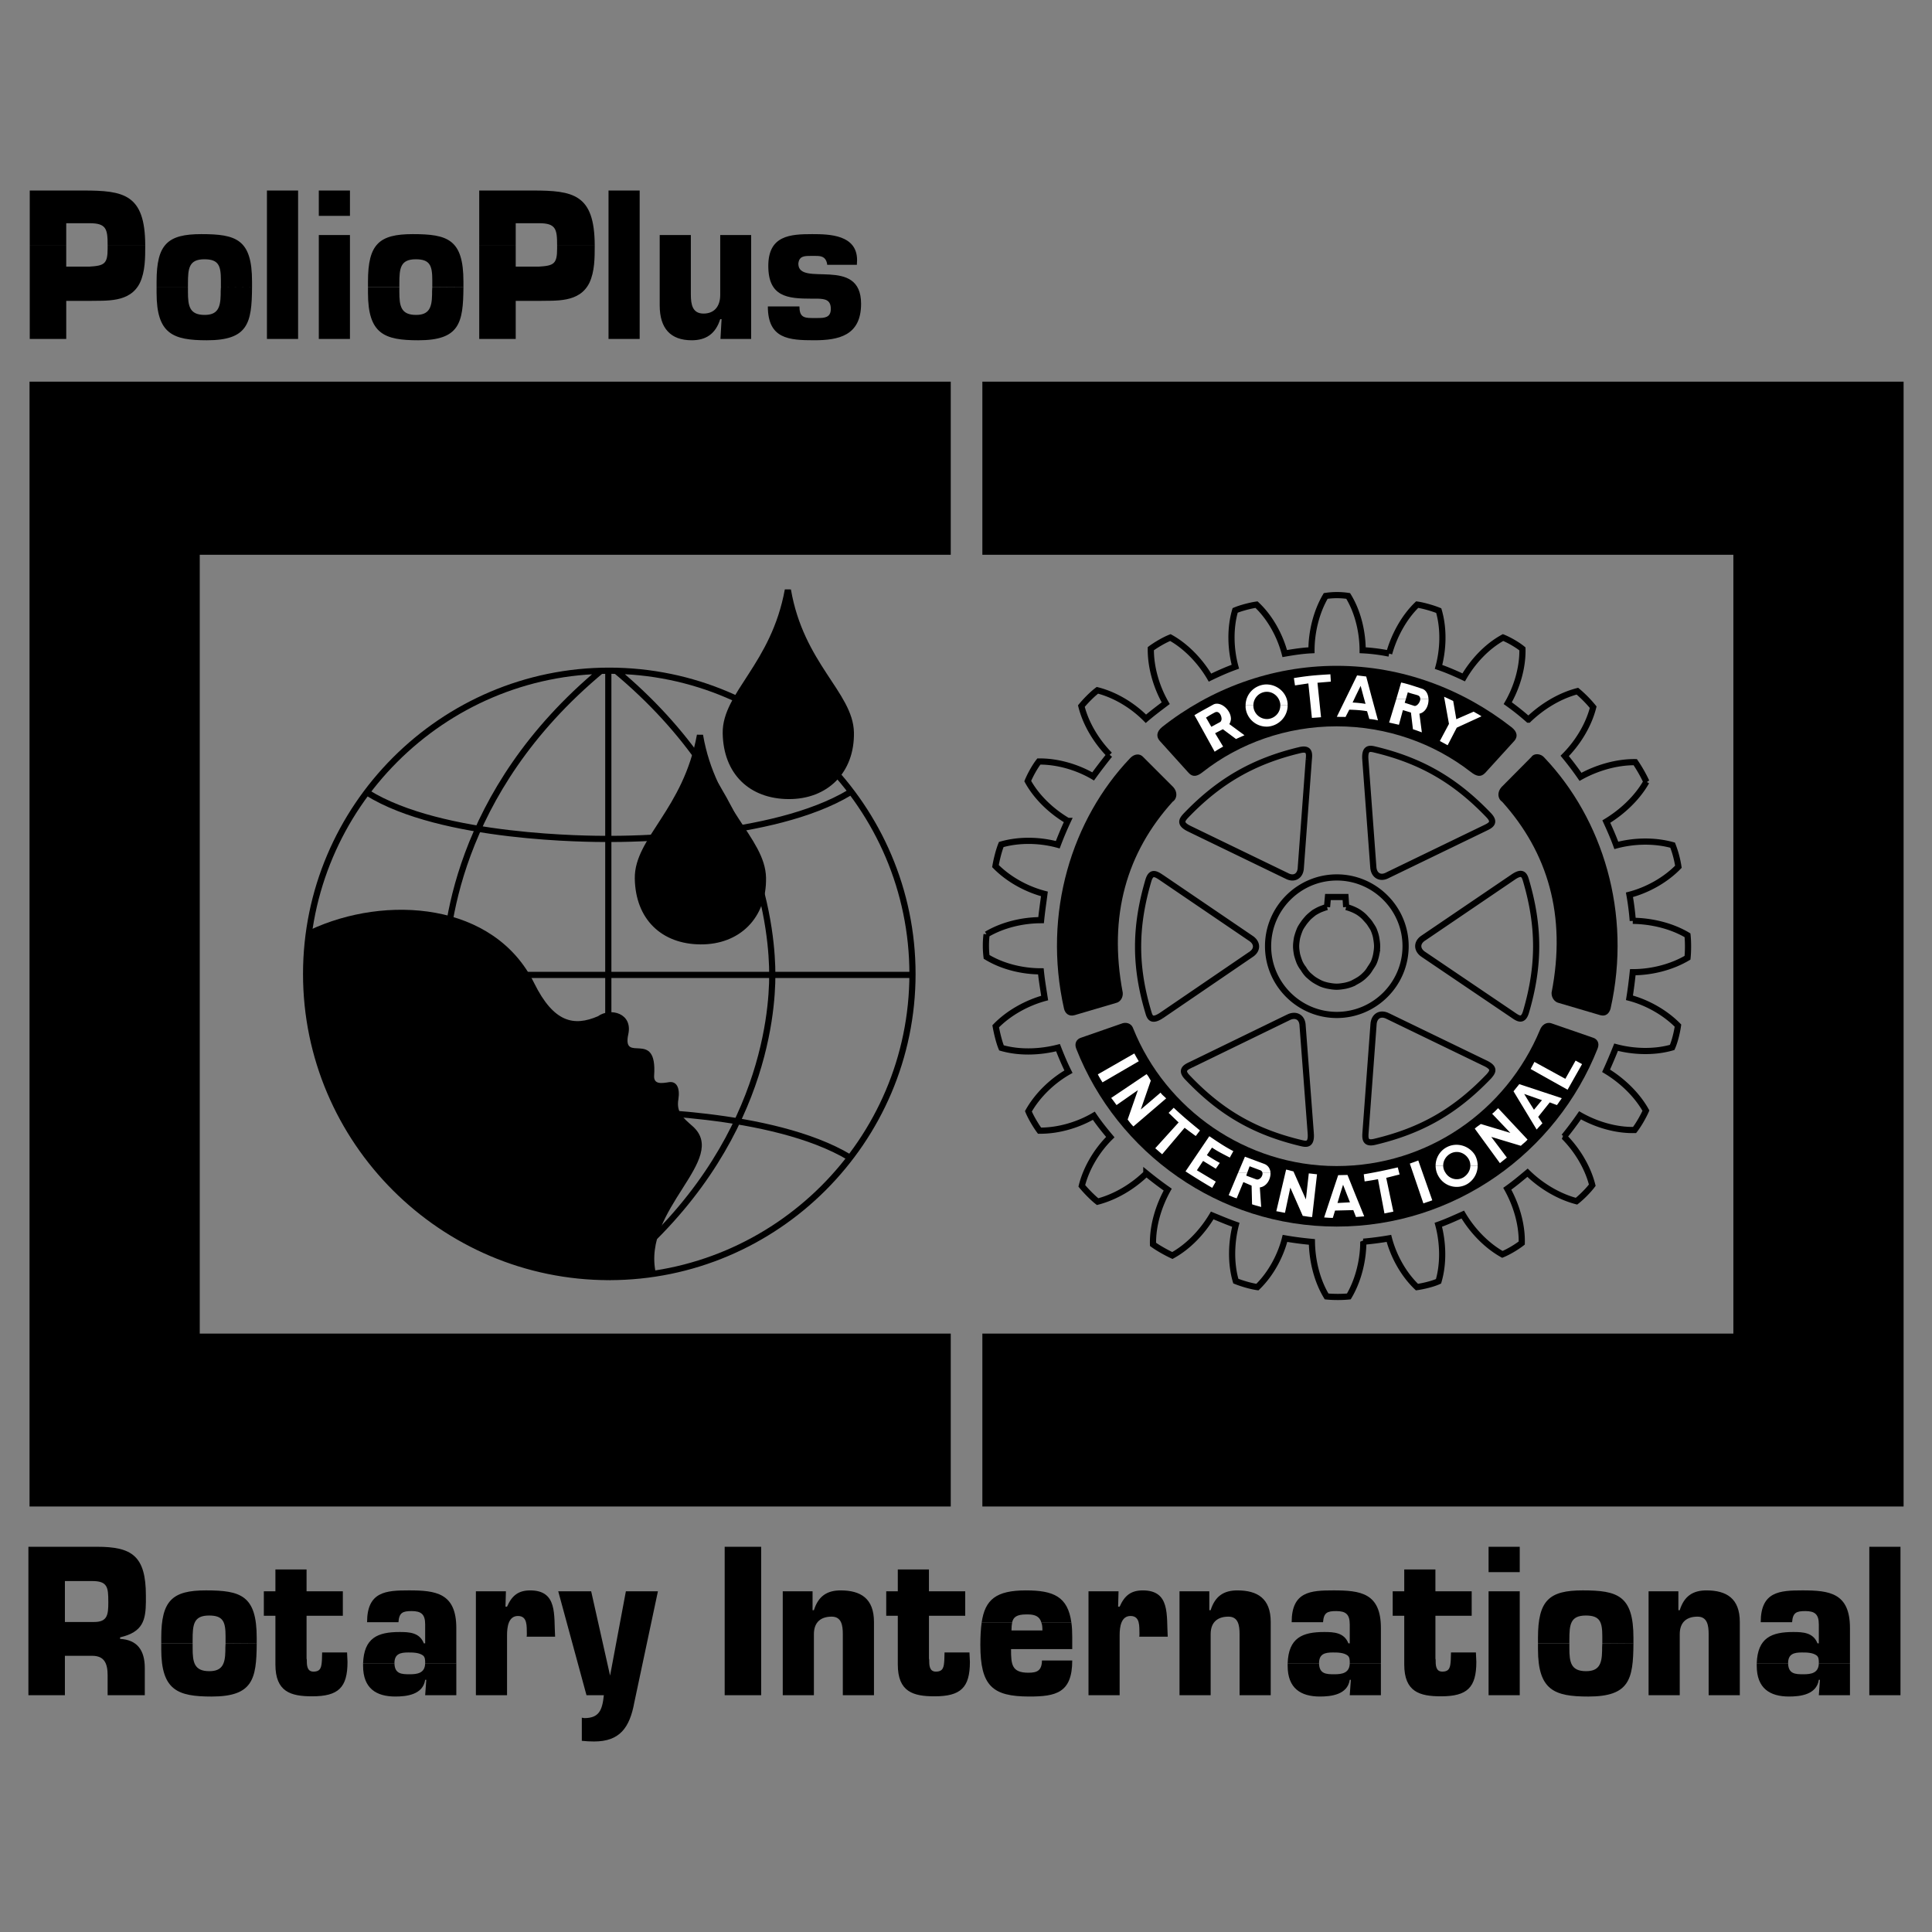 <svg xmlns="http://www.w3.org/2000/svg" width="2500" height="2500" viewBox="0 0 192.756 192.756"><rect x="0" y="0" width="192.756" height="192.756" fill="#808080" stroke="none"/><path fill-rule="evenodd" clip-rule="evenodd" fill="#fff" fill-opacity="0" d="M0 0h192.756v192.756H0V0z"/><path d="M2.834 159.783v-5.461h6.86c3.463 0 4.861.91 4.861 4.863v.598h-3.751c0-1.398-.067-2.041-1.599-2.041h-2.73v2.041H2.834zM2.834 159.783v9.348h3.641v-3.93h2.731c1.199 0 1.532.754 1.532 1.953v1.977h3.708v-2.709c0-1.799-.777-2.82-2.464-2.908v-.156c2.287-.531 2.553-1.709 2.575-3.574h-3.751v.066c0 1.266-.089 1.977-1.421 1.977h-2.91v-2.043H2.834v-.001zM16.088 163.957v-.555c0-3.729 1.11-4.729 4.462-4.729 3.485 0 5.062.512 5.062 4.729v.578l-3.108-.023v-.688c0-1.443-.222-2.088-1.643-2.088-1.555 0-1.643.91-1.643 2.443v.332h-3.13v.001z" fill-rule="evenodd" clip-rule="evenodd"/><path d="M16.088 163.957v.578c0 4.107 1.643 4.729 5.018 4.729 4.107 0 4.484-1.709 4.507-5.283l-3.108-.023c-.022.268-.022.512-.022.777-.022 1.311-.333 1.998-1.598 1.998-1.51 0-1.665-.889-1.665-2.287v-.488h-3.132v-.001zM34.205 158.762h-3.619v-2.176h-3.108v2.176h-1.155v2.443h1.155v4.861c0 2.73 1.532 3.176 3.663 3.176 2.62 0 3.53-.867 3.53-3.441 0-.311-.044-.621-.044-.934H32.14c0 .244-.022.512-.022.756-.045.709-.111 1.154-.844 1.154-.666 0-.666-.666-.666-1.199-.022-.045-.022-.111-.022-.178v-4.195h3.619v-2.443zM36.225 165.955c.088-2.553 1.465-3.129 3.641-3.129.955 0 1.999.043 2.42 1.131h.133v-1.887c0-1.021-.399-1.332-1.354-1.332-.889 0-1.244.156-1.311 1.109h-3.13c0-3.062 1.887-3.174 4.173-3.174 2.664 0 4.729.244 4.729 3.752v3.529h-3.108v-.043c0-.268 0-.557-.199-.732-.4-.312-1.044-.312-1.488-.312-.777 0-1.377.135-1.377 1.066v.021h-3.129v.001z" fill-rule="evenodd" clip-rule="evenodd"/><path d="M36.225 165.955v.244c0 2.266 1.333 3.064 3.219 3.064 1.11 0 2.753-.178 2.975-1.666h.111l-.111 1.533h3.108v-3.176h-3.108c-.022.977-.777 1.088-1.532 1.088-.799 0-1.51-.021-1.532-1.088h-3.13v.001zM47.48 158.762v10.369h3.108v-5.994c0-.799.133-1.91 1.088-1.91.977 0 .866 1.043.888 1.799 0 .088 0 .178-.022.266h2.841c-.133-2.152.267-4.617-2.486-4.617-1.177 0-1.821.512-2.31 1.621h-.155l.044-1.533H47.48v-.001zM65.641 158.762h-3.197l-1.576 8.414-1.887-8.414h-3.286l2.819 10.369h1.732c-.156 1.486-.466 2.285-1.954 2.285-.066-.021-.155-.021-.244-.043v2.309c.422.045.822.066 1.221.066 2.553 0 3.552-1.354 4.019-3.906l2.353-11.08zM75.942 154.322h-3.641v14.809h3.641v-14.809zM78.095 158.762v10.369h3.108v-6.084c0-1.242.733-1.754 1.776-1.754.977 0 1.11.867 1.11 1.754v6.084h3.108v-7.305c0-2.354-1.332-3.152-3.33-3.152-1.332 0-2.22.555-2.664 1.977h-.133v-1.889h-2.975zM96.3 158.762h-3.619v-2.176h-3.107v2.176h-1.155v2.443h1.155v4.861c0 2.73 1.531 3.176 3.663 3.176 2.62 0 3.53-.867 3.53-3.441 0-.311-.044-.621-.044-.934h-2.486c0 .244-.022.512-.022.756-.044.709-.111 1.154-.844 1.154-.666 0-.666-.666-.666-1.199-.022-.045-.022-.111-.022-.178v-4.195H96.3v-2.443zM97.943 161.871c.332-2.287 1.443-3.197 4.418-3.197 2.752 0 4.174.621 4.529 3.197h-2.998c-.154-.555-.576-.799-1.332-.799h-.178c-.932 0-1.287.266-1.398.799h-3.041z" fill-rule="evenodd" clip-rule="evenodd"/><path d="M97.943 161.871c-.09.621-.133 1.377-.133 2.242 0 4.084 1.199 5.15 4.883 5.15 2.643 0 4.285-.355 4.285-3.596h-3.02c-.021 1.02-.488 1.221-1.354 1.221-1.666 0-1.732-.822-1.732-2.354h6.105v-1.221c0-.533-.021-1.021-.088-1.443h-2.998c.09.199.111.488.111.799h-3.086c0-.311.021-.578.066-.799h-3.039v.001zM108.6 158.762v10.369h3.107v-5.994c0-.799.133-1.91 1.088-1.91.977 0 .867 1.043.889 1.799 0 .088 0 .178-.021.266h2.842c-.135-2.152.266-4.617-2.488-4.617-1.176 0-1.82.512-2.309 1.621h-.154l.043-1.533H108.6v-.001zM117.68 158.762v10.369h3.107v-6.084c0-1.242.732-1.754 1.777-1.754.977 0 1.109.867 1.109 1.754v6.084h3.107v-7.305c0-2.354-1.33-3.152-3.33-3.152-1.332 0-2.219.555-2.664 1.977h-.133v-1.889h-2.973zM128.469 165.955c.09-2.553 1.467-3.129 3.641-3.129.955 0 1.998.043 2.42 1.131h.135v-1.887c0-1.021-.4-1.332-1.355-1.332-.887 0-1.242.156-1.309 1.109h-3.131c0-3.062 1.887-3.174 4.174-3.174 2.664 0 4.729.244 4.729 3.752v3.529h-3.107v-.043c0-.268 0-.557-.201-.732-.398-.312-1.043-.312-1.486-.312-.777 0-1.377.135-1.377 1.066v.021h-3.133v.001z" fill-rule="evenodd" clip-rule="evenodd"/><path d="M128.469 165.955v.244c0 2.266 1.332 3.064 3.219 3.064 1.111 0 2.754-.178 2.977-1.666h.109l-.109 1.533h3.107v-3.176h-3.107c-.023.977-.777 1.088-1.533 1.088-.799 0-1.51-.021-1.531-1.088h-3.132v.001zM146.83 158.762h-3.619v-2.176h-3.109v2.176h-1.152v2.443h1.152v4.861c0 2.73 1.533 3.176 3.664 3.176 2.619 0 3.529-.867 3.529-3.441 0-.311-.043-.621-.043-.934h-2.486c0 .244-.023.512-.023.756-.045.709-.111 1.154-.844 1.154-.666 0-.666-.666-.666-1.199-.021-.045-.021-.111-.021-.178v-4.195h3.619v-2.443h-.001zM151.625 154.322h-3.109v2.532h3.109v-2.532zM151.625 158.762h-3.109v10.369h3.109v-10.369zM153.445 163.957v-.555c0-3.729 1.109-4.729 4.463-4.729 3.484 0 5.061.512 5.061 4.729v.578l-3.107-.023v-.688c0-1.443-.223-2.088-1.643-2.088-1.555 0-1.643.91-1.643 2.443v.332h-3.131v.001z" fill-rule="evenodd" clip-rule="evenodd"/><path d="M153.445 163.957v.578c0 4.107 1.643 4.729 5.018 4.729 4.107 0 4.484-1.709 4.506-5.283l-3.107-.023c-.021.268-.021.512-.021.777-.023 1.311-.334 1.998-1.6 1.998-1.51 0-1.664-.889-1.664-2.287v-.488h-3.132v-.001zM164.479 158.762v10.369h3.109v-6.084c0-1.242.732-1.754 1.775-1.754.977 0 1.109.867 1.109 1.754v6.084h3.109v-7.305c0-2.354-1.332-3.152-3.33-3.152-1.332 0-2.221.555-2.664 1.977h-.135v-1.889h-2.973zM175.27 165.955c.088-2.553 1.465-3.129 3.641-3.129.955 0 1.998.043 2.42 1.131h.133v-1.887c0-1.021-.4-1.332-1.354-1.332-.889 0-1.244.156-1.311 1.109h-3.131c0-3.062 1.887-3.174 4.174-3.174 2.664 0 4.729.244 4.729 3.752v3.529h-3.107v-.043c0-.268 0-.557-.199-.732-.4-.312-1.043-.312-1.488-.312-.777 0-1.377.135-1.377 1.066v.021h-3.13v.001z" fill-rule="evenodd" clip-rule="evenodd"/><path d="M175.27 165.955v.244c0 2.266 1.332 3.064 3.219 3.064 1.109 0 2.752-.178 2.975-1.666h.111l-.111 1.533h3.107v-3.176h-3.107c-.021.977-.777 1.088-1.531 1.088-.799 0-1.51-.021-1.533-1.088h-3.13v.001zM189.611 154.322h-3.109v14.809h3.109v-14.809z" fill-rule="evenodd" clip-rule="evenodd"/><path d="M130.777 113.117c.068 1.088-.398 1.066-.932.934-4.684-1.111-8.082-3.086-11.389-6.572-.689-.711-.178-1 .355-1.242m.001-.001l9.768-4.752m0 0c.711-.332 1.332 0 1.377.799m0 0l.82 10.834m17.407-7.037c1.021.488.732.865.377 1.287-3.33 3.486-6.727 5.439-11.389 6.549-.998.244-.977-.332-.932-.953m0 0l.799-10.791m0 0c.066-.799.666-1.154 1.377-.82m0 0l9.768 4.729m2.796-18.583c.91-.621 1.111-.199 1.266.333 1.355 4.596 1.355 8.547 0 13.142-.289.955-.754.668-1.266.312m0 0l-8.99-6.083m0 0c-.645-.444-.666-1.155 0-1.599m0 0l8.99-6.105m-14.763-11.767c-.066-1.11.4-1.087.934-.954 4.662 1.11 8.08 3.108 11.389 6.571.688.732.178.999-.377 1.265m-.001 0l-9.77 4.729m.001 0c-.688.355-1.309 0-1.375-.799m0 0l-.801-10.812m-17.561 6.949c-.998-.489-.732-.866-.377-1.266 3.307-3.463 6.748-5.461 11.389-6.571 1-.245.977.333.91.955m0 0l-.799 10.812m0-.001c-.045.777-.645 1.155-1.354.8m.001 0l-9.77-4.729m-2.797 18.648c-.932.6-1.133.223-1.287-.332-1.377-4.596-1.355-8.526 0-13.143.287-.977.775-.644 1.287-.311m0 0l8.947 6.083m.001 0c.666.444.688 1.155 0 1.599m0 0l-8.947 6.104m18.449-10.833c.244.067.377.111.6.2.221.089.488.222.688.355.223.155.443.333.6.51.154.178.355.378.488.577.133.223.311.445.4.689.088.221.178.488.221.754.045.267.09.555.09.822 0 .289-.045.555-.09.821a4.188 4.188 0 0 1-.221.755c-.09.223-.268.466-.4.666a2.624 2.624 0 0 1-.488.621 3.323 3.323 0 0 1-.6.488c-.223.135-.467.268-.688.379a3.974 3.974 0 0 1-.732.221c-.268.045-.533.09-.822.09-.266 0-.555-.045-.799-.09a3.712 3.712 0 0 1-.756-.221 6.607 6.607 0 0 1-.688-.379c-.199-.133-.422-.332-.6-.488a3.205 3.205 0 0 1-.467-.621 2.907 2.907 0 0 1-.398-.666 7.093 7.093 0 0 1-.244-.755c-.045-.267-.09-.533-.09-.821 0-.267.045-.555.09-.822.066-.266.154-.533.244-.754.088-.244.244-.466.398-.689.133-.199.311-.399.467-.577.178-.177.4-.355.6-.51.223-.134.467-.267.688-.355.244-.089.334-.133.6-.2m-.002 0l.09-.999h1.754l.066.999m4.286-25.287a17.833 17.833 0 0 0-2.643-.333c0-1.754-.445-3.796-1.443-5.417a7.589 7.589 0 0 0-2.242 0c-.955 1.621-1.42 3.641-1.42 5.417-.91.044-1.777.177-2.666.333-.443-1.71-1.42-3.575-2.818-4.884-.621.089-1.555.333-2.131.577-.533 1.82-.445 3.907.021 5.617-.865.311-1.709.688-2.531 1.088-.889-1.532-2.309-3.086-3.951-3.996-.621.244-1.443.732-1.953 1.11-.023 1.909.6 3.907 1.486 5.439-.643.488-1.332.999-1.975 1.554-1.244-1.266-2.998-2.375-4.84-2.842-.533.4-1.199 1.088-1.6 1.576.467 1.865 1.576 3.597 2.82 4.862a55.653 55.653 0 0 0-1.645 2.154c-1.508-.888-3.506-1.509-5.416-1.487-.398.51-.865 1.354-1.109 1.954.91 1.665 2.441 3.064 3.996 3.974a33.267 33.267 0 0 0-1 2.375c-1.709-.467-3.773-.556-5.639-.022-.244.6-.467 1.51-.578 2.153 1.355 1.377 3.176 2.331 4.885 2.775-.111.866-.244 1.731-.332 2.62-1.777 0-3.797.444-5.439 1.42a9.35 9.35 0 0 0 0 2.243c1.643.999 3.641 1.442 5.416 1.442.09.889.244 1.799.379 2.664-1.711.467-3.553 1.443-4.885 2.82.111.621.332 1.576.576 2.154 1.844.531 3.908.42 5.641-.023.311.799.643 1.6 1.043 2.398-1.531.865-3.064 2.287-3.996 3.951.244.6.732 1.422 1.109 1.932 1.91.021 3.908-.6 5.418-1.488.51.756 1.064 1.443 1.643 2.133-1.266 1.242-2.375 2.996-2.842 4.861.398.488 1.088 1.199 1.576 1.576 1.865-.488 3.596-1.576 4.861-2.818a37.562 37.562 0 0 0 2.133 1.619c-.867 1.555-1.51 3.531-1.467 5.461.512.379 1.355.844 1.932 1.111 1.688-.932 3.064-2.465 3.975-3.996.756.311 1.531.643 2.354.932-.443 1.709-.533 3.797 0 5.617.6.244 1.51.51 2.154.6 1.375-1.332 2.33-3.174 2.752-4.861.865.154 1.754.266 2.686.354.023 1.756.467 3.797 1.465 5.439.645.068 1.576.068 2.221 0 .977-1.643 1.443-3.684 1.443-5.461a31.844 31.844 0 0 0 2.553-.332c.445 1.709 1.422 3.551 2.799 4.861.621-.09 1.574-.311 2.152-.578.533-1.82.443-3.906-.021-5.639.82-.289 1.643-.666 2.441-1.021.889 1.51 2.287 3.043 3.951 3.975.6-.244 1.422-.732 1.932-1.133.045-1.908-.576-3.863-1.443-5.416.689-.488 1.355-1.043 2.021-1.6 1.266 1.244 3.02 2.354 4.885 2.842.51-.398 1.197-1.088 1.574-1.598-.465-1.844-1.574-3.598-2.818-4.84a33.222 33.222 0 0 0 1.598-2.131c1.555.887 3.531 1.51 5.439 1.465.4-.51.867-1.332 1.133-1.932-.932-1.666-2.465-3.064-3.975-3.975.355-.775.689-1.576 1-2.354 1.664.445 3.752.557 5.594.023.268-.6.488-1.533.578-2.176-1.332-1.355-3.152-2.332-4.84-2.775.133-.822.244-1.709.332-2.553 1.799 0 3.818-.467 5.461-1.443.068-.644.068-1.621 0-2.242-1.643-.977-3.662-1.421-5.461-1.443a26.192 26.192 0 0 0-.332-2.597c1.709-.444 3.551-1.421 4.883-2.797a10.255 10.255 0 0 0-.576-2.154c-1.842-.511-3.885-.444-5.617.022-.289-.8-.643-1.599-.998-2.375 1.51-.911 3.062-2.309 3.996-3.974a14.1 14.1 0 0 0-1.111-1.954c-1.908-.022-3.906.599-5.461 1.465a30.507 30.507 0 0 0-1.576-2.087c1.266-1.266 2.375-3.02 2.842-4.862a11.977 11.977 0 0 0-1.576-1.599c-1.865.488-3.596 1.599-4.885 2.841a24.647 24.647 0 0 0-2.064-1.642c.889-1.532 1.51-3.53 1.465-5.417-.51-.422-1.332-.888-1.932-1.132-1.664.91-3.041 2.442-3.928 3.974-.801-.377-1.666-.755-2.51-1.043.467-1.709.555-3.796.021-5.617-.6-.244-1.531-.511-2.152-.6-1.378 1.334-2.333 3.199-2.798 4.886m-5.219 22.334c3.775 0 6.861 3.086 6.861 6.86 0 3.773-3.086 6.859-6.861 6.859-3.773 0-6.859-3.086-6.859-6.859 0-3.774 3.086-6.86 6.859-6.86" fill="none" stroke="#000" stroke-width=".617" stroke-miterlimit="2.613"/><path d="M159.395 104.615c-4.107 10.389-14.252 17.76-26.041 17.76-11.744 0-21.891-7.348-25.975-17.738-.223-.555.045-.977.488-1.109l4.15-1.443c.244-.066.822-.09 1.045.533 3.24 8.059 11.232 13.719 20.291 13.719 9.102 0 16.939-5.527 20.291-13.586.311-.756.889-.732 1.111-.666l4.174 1.443c.423.132.688.531.466 1.087zM146.74 77.019c-3.686-2.864-8.369-4.552-13.387-4.552-4.996 0-9.701 1.688-13.344 4.552-.576.466-1.02.533-1.42.089l-2.887-3.197c-.332-.377-.355-.889.244-1.377 4.773-3.774 10.857-6.105 17.406-6.105 6.57 0 12.588 2.331 17.428 6.105.645.488.645 1 .311 1.377l-2.908 3.197c-.421.444-.843.377-1.443-.089zM112.752 75.642c-5.795 6.083-8.748 15.43-6.594 24.999.109.467.488.799 1.043.645l4.15-1.223c.4-.088.711-.51.666-1.02-1.465-7.727.422-14.01 4.973-19.049.467-.311.512-.977.068-1.465l-3.02-3.02c-.309-.333-.843-.333-1.286.133zM154.09 75.598c5.793 6.105 8.746 15.474 6.594 25.042-.135.467-.467.799-1.021.645l-4.152-1.223c-.4-.088-.732-.51-.711-1.02 1.51-7.727-.398-14.01-4.928-19.049-.467-.311-.51-.977-.066-1.465l2.996-3.02c.2-.332.866-.398 1.288.09z" fill-rule="evenodd" clip-rule="evenodd"/><path d="M124.273 70.381c0-1.088.822-1.976 1.91-2.087 1.154-.089 2.197.754 2.285 1.909v.178h-.732v-.133c-.088-.732-.732-1.288-1.465-1.222a1.354 1.354 0 0 0-1.221 1.355h-.777z" fill-rule="evenodd" clip-rule="evenodd" fill="#fff"/><path d="M124.273 70.381v.2a2.105 2.105 0 0 0 2.264 1.909c1.088-.111 1.932-1.021 1.932-2.109h-.732c0 .71-.533 1.288-1.242 1.354a1.356 1.356 0 0 1-1.443-1.243v-.111h-.779zM134.441 69.337l.955-1.953.911.111.488 1.842h-.801l-.242-.91-.445.91h-.866zM134.441 69.337l-1.066 2.176c.355.022.512 0 .867.022l.377-.732c.576.022 1.154.044 1.775.155l.223.777c.311.022.555.066.865.133l-.688-2.531h-.801l.246.888a11.57 11.57 0 0 0-1.289-.133l.355-.755h-.864zM130.889 71.625l-.355-3.441-1.332.199-.111-.732c1.533-.244 2.154-.288 3.643-.377l.045.733-1.334.111.355 3.441-.911.066zM145.297 71.757l-.311-1.821c-.332-.155-.555-.267-.91-.421l.488 2.708-.91 1.709.777.421.91-1.753 2.465-1.132c-.244-.177-.533-.311-.777-.466l-1.732.755zM139.303 69.759l.488-1.665c.732.155 1.4.399 2.088.621.422.134.621.578.643 1.044h-.82c0-.178-.066-.333-.289-.4-.355-.111-.6-.155-.955-.289l-.199.688h-.956v.001z" fill-rule="evenodd" clip-rule="evenodd" fill="#fff"/><path d="M139.303 69.759l-.709 2.331c.398.089.598.133.977.222l.398-1.465.801.244.199 1.665c.355.111.576.2.889.311l-.244-1.864c.621-.134.932-.822.908-1.443h-.82c-.021.333-.355.732-.6.666l-.955-.311.111-.355h-.955v-.001zM119.412 71.779l-.244-.421c.598-.378 1.266-.71 1.887-1.066.732-.377 1.799.577 1.754 1.487h-.934c.023-.377-.266-.932-.688-.688a8.911 8.911 0 0 0-.867.511l.113.177h-1.021zM119.412 71.779l1.775 3.219c.332-.222.533-.333.844-.511l-.799-1.332.775-.4 1.311.977c.334-.156.555-.244.844-.377l-1.51-1.11c.09-.155.133-.311.156-.466h-.934c-.021.111-.066.222-.154.267l-.867.466-.42-.733h-1.021zM143.232 116.293c0-.711.379-1.422 1.043-1.799 1-.578 2.287-.223 2.887.754.178.334.266.689.266 1.045h-.732c0-.223-.043-.445-.176-.666-.4-.666-1.199-.889-1.844-.512-.443.268-.688.711-.688 1.178h-.756z" fill-rule="evenodd" clip-rule="evenodd" fill="#fff"/><path d="M143.232 116.293c0 .354.09.732.289 1.064a2.084 2.084 0 0 0 2.863.777 2.145 2.145 0 0 0 1.043-1.842h-.732c0 .465-.266.91-.688 1.176-.645.377-1.443.156-1.82-.51a1.234 1.234 0 0 1-.199-.666h-.756v.001zM109.531 107.189l3.641-2.086c.156.289.268.488.445.777l-3.619 2.107a9.272 9.272 0 0 1-.467-.798zM142.012 120.066l-1.354-3.975c.311-.111.51-.178.844-.311l1.398 3.975c-.289.112-.599.2-.888.311zM138.127 121.066l-.645-3.42c-.443.09-.865.156-1.332.223l-.088-.711c1.199-.199 2.152-.4 3.396-.688l.178.709c-.467.111-.867.223-1.332.334l.711 3.373-.888.18zM132.887 119.111l.623-1.865.931-.021.754 1.886h-.841l-.356-.91-.289.91h-.822zM132.887 119.111l-.777 2.354c.312.023.578.045.867.045l.221-.732 1.82-.045.268.688c.266-.021.555-.043.822-.066l-.912-2.242h-.842l.332.844-1.244.066.268-.91h-.823v-.002zM156.398 108.721l-3.685-2.065.377-.709 3.086 1.686 1.021-1.819.645.354-1.444 2.553zM127.338 120.844l.977-4.152c.266.045.422.111.732.178l1.242 2.797.289-2.596c.289.021.555.064.822.088l-.488 4.262c-.334 0-.645-.088-.934-.109l-1.242-2.82-.533 2.51c-.289-.047-.578-.115-.865-.158zM149.648 116.049l-2.508-3.441c.199-.201.377-.289.6-.467l2.951.889-1.82-1.91c.244-.178.422-.398.6-.555l2.932 3.131c-.201.244-.467.422-.666.621l-2.953-.889 1.555 2.064c-.224.178-.446.356-.691.557zM110.863 109.543l3.531-2.375c.199.223.266.398.422.643l-1 2.887 1.977-1.688c.154.244.398.4.555.578l-3.264 2.797c-.223-.199-.422-.488-.578-.688l1.021-2.932-2.131 1.488c-.177-.243-.332-.466-.533-.71zM123.518 117.025l.689-1.621 1.908.711c.422.154.623.51.645.91h-.799a.343.343 0 0 0-.223-.268l-1.064-.398-.246.666h-.91z" fill-rule="evenodd" clip-rule="evenodd" fill="#fff"/><path d="M123.518 117.025l-.932 2.219c.268.111.533.244.799.311l.666-1.619.822.355.045 1.863c.311.111.621.178.91.268l-.135-1.953c.689-.09 1.088-.822 1.066-1.443h-.799c.045.332-.311.777-.666.621l-.955-.355.088-.266h-.909v-.001zM118.279 116.869l2.375-3.508c.756.512 1.533 1.043 2.398 1.488l-.355.643c-.621-.332-1.154-.576-1.775-.998l-.512.754c.443.289.844.533 1.289.777l-.4.578-1.266-.777-.621.932 1.887 1.133-.355.621a64.198 64.198 0 0 1-2.665-1.643zM115.26 114.561l2.332-2.576c-.355-.332-.645-.621-1-.953l.51-.512c.889.844 1.645 1.465 2.621 2.266l-.422.555c-.4-.289-.732-.533-1.111-.822l-2.242 2.643-.688-.601zM151.646 109.943l-.643-1.066.576-.711 4.24 1.4a5.593 5.593 0 0 1-.266.377h-1.865l.156-.178-1.777-.623.488.801h-.909zM151.646 109.943l1.666 2.752c.199-.223.377-.422.576-.621l-.422-.645 1.154-1.443.711.268c.09-.111.156-.199.223-.311h-1.865l-.645.777-.488-.777h-.91z" fill-rule="evenodd" clip-rule="evenodd" fill="#fff"/><path d="M78.673 79.417c3.729.022 6.283-2.508 6.216-6.327-.067-3.818-4.996-6.749-6.283-14.231-1.376 7.548-6.261 10.413-6.194 14.298.067 3.884 2.531 6.237 6.261 6.26zM69.903 93.914c3.73.021 6.283-2.509 6.216-6.328s-4.995-6.749-6.283-14.23c-1.376 7.548-6.26 10.412-6.194 14.297.067 3.886 2.531 6.239 6.261 6.261z" fill-rule="evenodd" clip-rule="evenodd" stroke="#000" stroke-width=".617" stroke-miterlimit="2.613"/><path d="M60.779 127.438c-16.65 0-30.238-13.588-30.216-30.193.178-1.887.089-2.442.355-4.462 7.593-3.552 18.383-2.775 22.379 5.306 1.953 3.951 3.974 4.328 6.349 3.307 1.288-.91 3.486-.287 3.042 1.777-.666 3.064 2.908-.621 2.575 4.129-.066.932.777.777 1.488.666.755-.111 1.11.576.932 1.709-.222 1.311.466 1.844 1.421 2.688 3.708 3.307-5.128 8.281-3.663 14.695-1.776.245-2.664.311-4.662.378z" fill-rule="evenodd" clip-rule="evenodd"/><path d="M60.779 66.917c16.651 0 30.26 13.609 30.26 30.26 0 16.65-13.609 30.236-30.26 30.236-16.65 0-30.238-13.586-30.238-30.236s13.587-30.26 30.238-30.26M36.647 79.083c7.393 4.618 22.289 4.618 24.043 4.618s16.362 0 24.066-4.618m-48.109 36.388c7.393-4.617 22.289-4.617 24.043-4.617s16.362 0 24.066 4.617M30.475 97.266h60.453M60.69 67.051v60.453m.688-60.653C76.12 79.083 77.052 93.403 77.052 97.266c0 3.863-.933 18.205-16.362 30.238m-.644-60.653C45.305 79.083 44.372 93.403 44.372 97.266c0 3.863.933 18.205 16.363 30.238" fill="none" stroke="#000" stroke-width=".617" stroke-miterlimit="2.613"/><path fill-rule="evenodd" clip-rule="evenodd" d="M98.01 133.055v17.25h91.912V38.079H98.01v17.272h74.928v77.704H98.01zM94.857 133.055v17.25H2.946V38.079h91.911v17.272H19.929v77.704h74.928zM2.968 24.447v-5.439h5.328c4.041 0 6.172.355 6.194 5.439h-3.752c0-1.599-.133-2.176-1.798-2.176H6.608v2.176h-3.64z"/><path d="M2.968 24.447v9.369h3.641V30.02h2.198c1.776-.044 4.152.222 5.151-1.798.532-1.132.532-2.486.532-3.729v-.044h-3.752v.355c0 1.532-.333 1.709-1.842 1.798H6.608v-2.153h-3.64v-.002zM15.622 28.643v-.555c0-3.73 1.11-4.729 4.462-4.729 3.486 0 5.062.511 5.062 4.729v.577l-3.108-.022v-.688c0-1.443-.223-2.087-1.643-2.087-1.554 0-1.643.91-1.643 2.442v.333h-3.13zM15.622 28.643v.577c0 4.107 1.643 4.729 5.017 4.729 4.107 0 4.485-1.709 4.507-5.283l-3.108-.022c-.022.267-.022.511-.022.777-.022 1.31-.333 1.998-1.599 1.998-1.51 0-1.665-.888-1.665-2.287v-.488h-3.13v-.001zM29.742 19.008h-3.109v14.808h3.109V19.008zM34.915 19.008h-3.108v2.531h3.108v-2.531zM34.915 23.448h-3.108v10.368h3.108V23.448zM36.713 28.643v-.555c0-3.73 1.11-4.729 4.462-4.729 3.486 0 5.062.511 5.062 4.729v.577l-3.108-.022v-.688c0-1.443-.222-2.087-1.643-2.087-1.554 0-1.643.91-1.643 2.442v.333h-3.13z" fill-rule="evenodd" clip-rule="evenodd"/><path d="M36.713 28.643v.577c0 4.107 1.643 4.729 5.018 4.729 4.107 0 4.484-1.709 4.506-5.283l-3.108-.022c-.022.267-.022.511-.022.777-.022 1.31-.333 1.998-1.599 1.998-1.509 0-1.665-.888-1.665-2.287v-.488h-3.13v-.001zM47.813 24.447v-5.439h5.328c4.041 0 6.172.355 6.194 5.439h-3.752c0-1.599-.133-2.176-1.798-2.176h-2.331v2.176h-3.641z" fill-rule="evenodd" clip-rule="evenodd"/><path d="M47.813 24.447v9.369h3.641V30.02h2.197c1.776-.044 4.152.222 5.151-1.798.533-1.132.533-2.486.533-3.729v-.044h-3.752v.355c0 1.532-.333 1.709-1.843 1.798h-2.286v-2.153h-3.641v-.002zM63.82 19.008h-3.108v14.808h3.108V19.008zM74.943 23.448h-3.086v5.972c0 1.132-.577 1.865-1.665 1.865-1.11 0-1.266-.911-1.266-1.91v-5.927h-3.108v7.016c0 2.309 1.088 3.485 3.197 3.485 1.399 0 2.376-.621 2.842-2.108h.134l-.111 1.976h3.063V23.448zM85.489 26.423c0-.156.022-.312.022-.467 0-2.531-2.753-2.597-4.462-2.597-2.22 0-4.396.133-4.396 3.174 0 3.086 1.931 3.264 4.284 3.264h.622c.711.022 1.332.089 1.332 1.021 0 .866-.621.91-1.288.91h-.644c-.821 0-1.199-.178-1.199-1.154h-3.152c0 3.241 2.109 3.374 4.618 3.374 2.42 0 4.684-.443 4.684-3.641 0-4.84-6.26-1.599-6.26-3.996.066-.755.599-.777 1.176-.777h.577c.511 0 .955.067 1.11.733 0 .067 0 .111.022.156h2.954z" fill-rule="evenodd" clip-rule="evenodd"/></svg>
